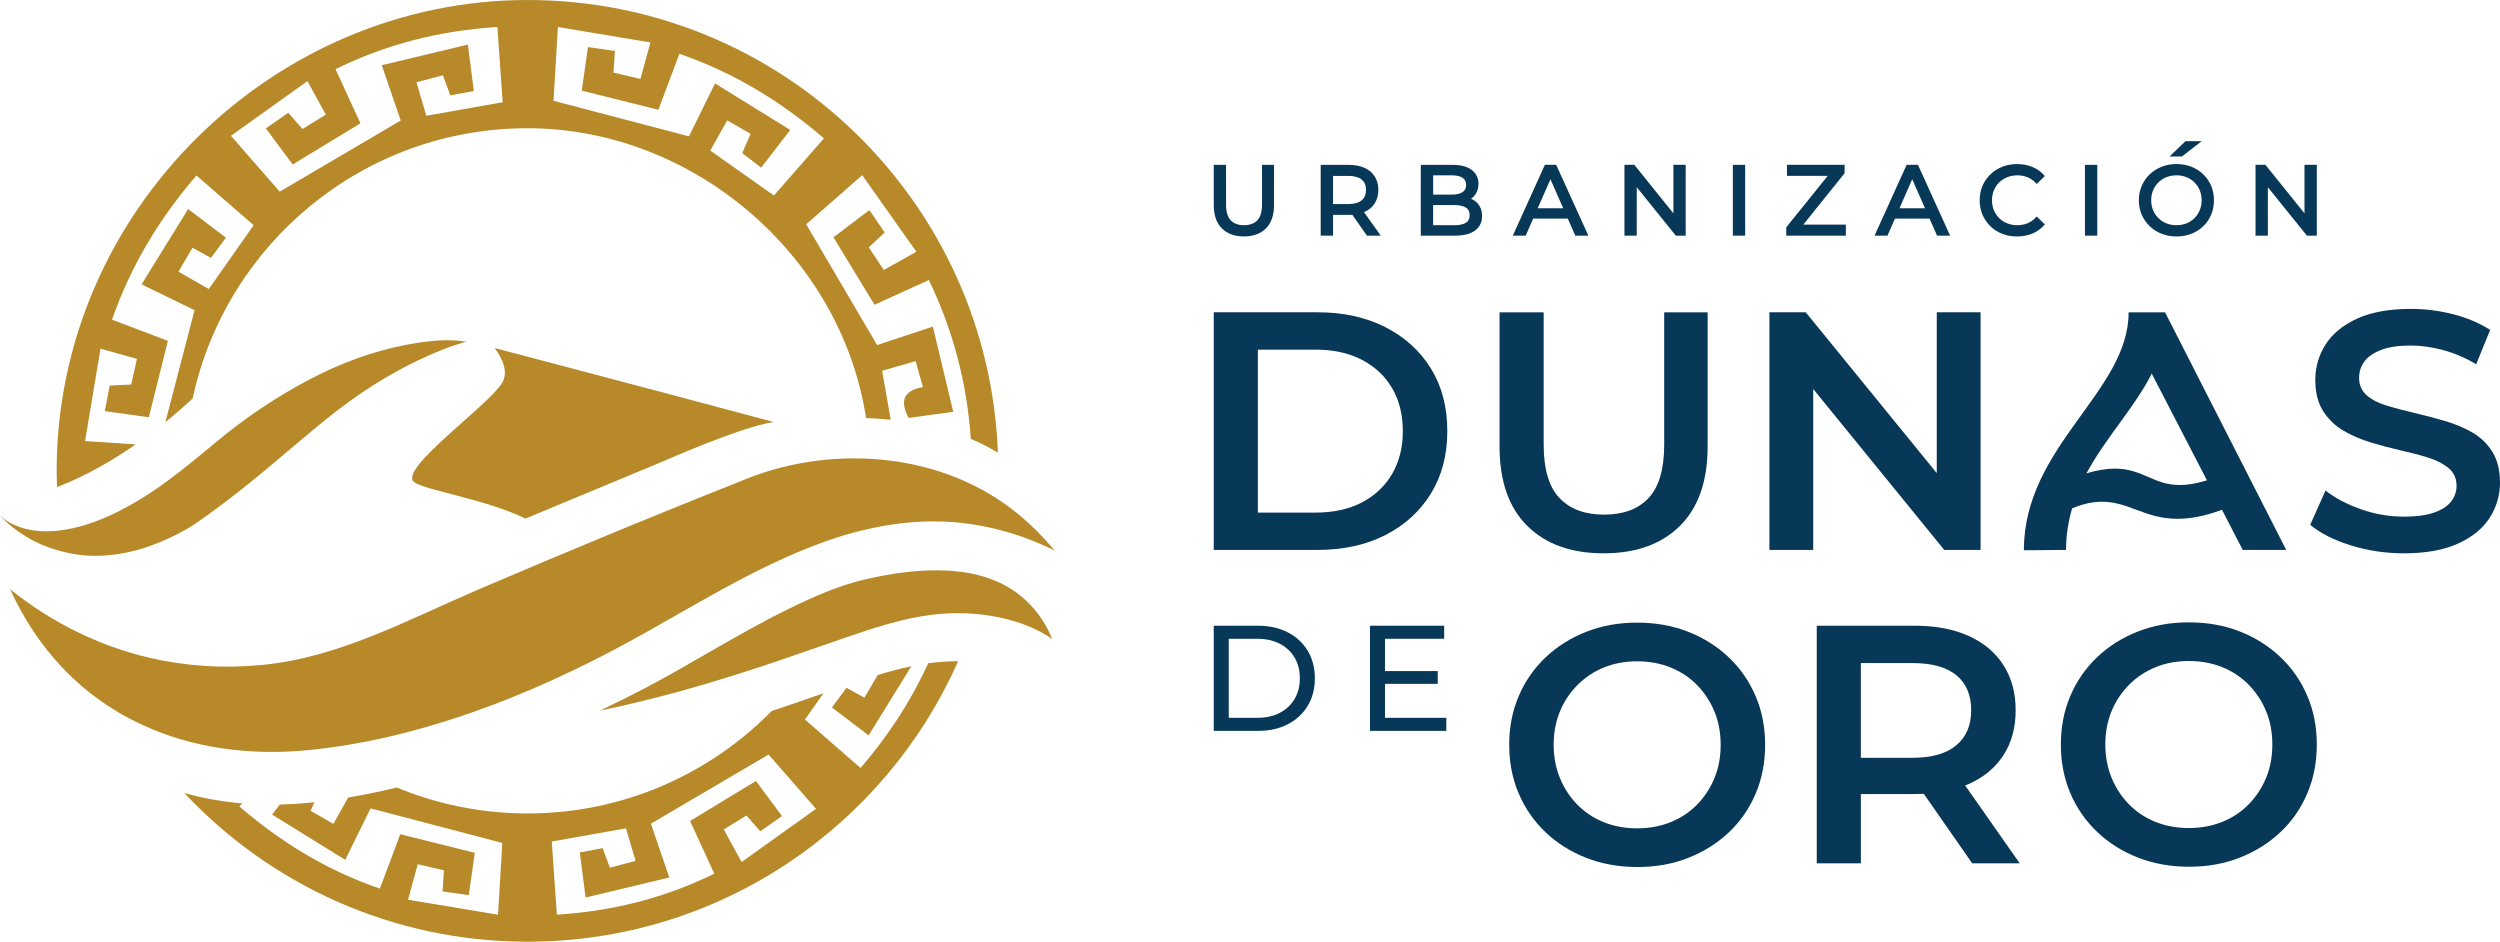 <?xml version="1.0" encoding="UTF-8"?>
<svg id="Capa_2" data-name="Capa 2" xmlns="http://www.w3.org/2000/svg" viewBox="0 0 1951.37 735.05">
  <defs>
    <style>
      .cls-1 {
        fill: #083858;
      }

      .cls-1, .cls-2 {
        stroke-width: 0px;
      }

      .cls-2 {
        fill: #b78929;
      }
    </style>
  </defs>
  <g id="Capa_1-2" data-name="Capa 1">
    <g>
      <g>
        <g>
          <path class="cls-2" d="M364.07,266.68s-46.09,11.2-101.9,54.53c-8.96,6.98-17.8,14.34-26.82,21.89-21.7,18.31-44.42,38.02-72.01,57.99-4.42,3.14-8.9,6.34-13.51,9.47-15.23,9.09-29.44,15.04-42.5,18.69-13.89,3.84-26.5,4.99-37.83,4.48h-.38c-6.72-.38-12.87-1.41-18.69-2.75-8.51-2.05-16.13-4.8-22.59-8-9.34-4.67-16.45-9.98-21.19-14.08-3.52-3.01-5.76-5.38-6.66-6.4,1.41,1.34,6.34,5.76,15.36,8.9,11.66,4.05,24.54,4,36.64,1.87,13.18-2.32,25.8-6.98,37.81-12.79,5.84-2.83,11.55-5.93,17.14-9.24,23.1-13.68,43.22-30.92,63.85-47.93,21.91-18.07,45.68-33.89,70.81-47.13,23.38-12.32,48.59-21.83,74.59-26.85,15.4-2.97,32.25-5.21,47.87-2.64Z"/>
          <path class="cls-2" d="M823.15,429.7c-25.84-12.78-54.21-20.77-83.02-22.4-33.39-1.96-67.65,4.91-98.89,16.39-53.71,19.63-101.9,50.91-151.9,78.1-75.58,41.11-162.1,75.11-248.31,83.67-41.15,4.09-83.37-.18-121.77-16.09-8.77-3.65-16.9-7.62-24.51-11.97-14.59-8.39-27.14-17.99-38.02-28.23-23.87-22.59-39.17-48-48.84-69.25,31.6,25.43,68.7,44.09,108.23,53.37,14,3.28,28.28,5.41,42.63,6.42,16.26,1.09,31.43.64,45.19-.64,60.53-5.64,114.15-35.27,169.18-58.84,35.31-15.13,70.73-29.99,106.24-44.66,58.18-24,97.54-39.49,97.99-39.68,68.22-29.23,153.9-23.95,213.33,22.15,13.12,10.18,23.88,21.25,32.45,31.68Z"/>
          <path class="cls-2" d="M821.38,498.96s-3.07-2.43-8.96-5.63c-2.18-1.15-4.93-2.43-7.87-3.78-6.78-2.94-15.62-5.89-26.43-8-11.39-2.24-24.83-3.58-40.58-2.62-23.94,1.46-46.99,8.42-69.57,16-36.1,12.23-81.42,29.12-134.99,44.04-20.42,5.63-41.99,11.01-64.65,15.68,23.81-11.27,48.71-24.32,74.44-39.43,4.74-2.69,9.47-5.44,14.34-8.19,18.91-10.83,37.84-21.65,57.41-31.27,19.31-9.49,39.7-18.67,60.75-23.52,21.47-4.95,43.47-8.06,65.54-6.79,16.13,1.02,30.92,4.61,43.65,11.46,11.51,6.19,21.3,15.35,28.58,26.17,3.34,4.97,6.08,10.35,8.35,15.88Z"/>
          <path class="cls-2" d="M391.66,299.31c-11.94,18.46-81.37,67.28-68.35,77.04,8.45,6.34,55.29,13.14,86.83,28.41,66.5-27.56,108.17-45,109-45.33,0,0,59.32-26.23,84.69-30.05-78.99-21.21-217.64-57.7-217.64-57.7,6.45,8.85,10.87,19.27,5.47,27.63Z"/>
        </g>
        <path class="cls-2" d="M678.59,163.99c-9.84,7.45-18.71,14.16-28.04,21.21,10.79,17.73,21.05,34.59,32.07,52.69,13.82-6.31,27.62-12.62,42.37-19.35,18.89,39.12,29.55,79.41,32.8,124.02,7.32,3.09,14.44,6.61,21.13,10.83C771.49,156.98,610,0,411.75,0S44.23,164.55,44.23,367.52c0,4.25.18,8.45.32,12.67,22.64-8.68,43.64-21.02,61.33-33.31-12.04-.8-25.05-1.67-39.49-2.63,4.1-24.5,7.89-47.18,12.06-72.1,10.75,3.01,19.11,5.36,28.41,7.97-1.61,7.3-2.92,13.25-4.41,20.03-5.22.24-10.13.47-16.81.78-1.14,5.96-2.34,12.24-3.81,19.99,12.13,1.68,22.65,3.14,34.34,4.76,4.99-19.97,9.73-38.99,14.89-59.64-14.33-5.43-28.39-10.75-43.66-16.53,14.91-42.28,36.63-78.42,65.93-112.55,15.18,13.2,29.64,25.78,44.65,38.84-11.82,16.81-23.18,32.97-35,49.78-7.8-4.44-15.09-8.59-23.7-13.5,3.86-6.58,7.15-12.18,10.98-18.7,5.37,2.95,9.61,5.29,14.41,7.93,3.88-5.26,7.19-9.74,11.64-15.77-9.36-7.12-18.26-13.89-29.43-22.39-11.82,19.1-23.34,37.72-36.39,58.81,16.36,7.96,29.99,14.6,41.36,20.12-7.71,29.64-15.11,58.06-22.74,87.38,8.93-7.22,16.19-13.7,21.26-18.45,25.94-120.55,133.09-210.92,261.39-210.92s244.41,98.06,264.25,226.17c6.29.23,12.73.72,19.22,1.35-2.17-12.41-4.35-24.86-6.68-38.19,8.24-2.39,16.59-4.8,26.15-7.56,2.02,7.21,3.66,13.06,5.68,20.25-14.22,2.56-18.7,9.93-11.15,24.1,10.51-1.44,21.47-2.95,34.81-4.78-5.47-22.84-10.44-43.63-15.91-66.49-16.36,5.41-30.64,10.14-43.5,14.39-18.6-31.67-36.64-62.4-55.36-94.26,12.63-11.08,26.71-23.43,43.73-38.36,14.53,20.55,27.86,39.41,42.27,59.78-9.31,5.21-16.61,9.3-25.43,14.25-3.96-5.97-7.62-11.49-11.7-17.65,3.97-3.72,7.59-7.11,12.4-11.62-3.6-5.28-7.32-10.71-11.94-17.49ZM332.8,90.37c-2.46-8.3-4.82-16.27-7.74-26.12,7.37-1.97,13.6-3.63,20.63-5.5,2.1,5.65,3.81,10.26,5.84,15.71,6.08-1.14,11.51-2.16,18.32-3.44-1.47-11.46-2.82-21.99-4.64-36.21-22.82,5.46-44.36,10.62-67.2,16.09,5.67,16.56,10.43,30.45,14.78,43.17-31.33,18.42-61.96,36.43-94.45,55.53-11.2-12.83-23.81-27.26-38.08-43.6,19.88-14.21,38.7-27.65,59.7-42.66,5.67,10.3,9.72,17.66,14.36,26.1-6.35,3.92-12.01,7.42-18.21,11.25-3.74-4.26-7.03-8.01-11.12-12.67-5.49,3.84-10.91,7.64-17.44,12.22,7.27,9.79,13.97,18.81,20.89,28.13,17.6-10.68,34.52-20.95,52.88-32.1-6.19-13.48-12.48-27.19-19.41-42.3,39.76-19.49,81-29.98,126.34-32.91,1.41,20.24,2.74,39.25,4.1,58.74-20.47,3.63-39.28,6.97-59.55,10.57ZM604.11,152.61c-16.77-11.83-32.46-22.91-49.7-35.07,4.08-7.28,8.14-14.52,13.22-23.58,6.36,3.65,11.96,6.87,18.25,10.48-2.3,5.3-4.26,9.81-6.54,15.06,4.39,3.37,8.82,6.76,14.79,11.35,7.15-9.27,13.94-18.07,22.69-29.4-19.62-12.15-38.16-23.64-58.7-36.36-7.56,15.34-14.21,28.84-20.35,41.32-34.85-9.14-68.77-18.04-105.74-27.73.96-15.98,2.1-35.04,3.44-57.59,24.7,4.11,47.76,7.95,72.23,12.02-3.04,11.09-5.25,19.14-7.82,28.49-7.39-1.73-13.79-3.24-21.04-4.94.37-5.54.69-10.39,1.13-16.87-6.89-1-13.32-1.93-21.04-3.05-1.71,11.99-3.21,22.48-4.85,33.99,19.94,4.98,39.1,9.77,59.83,14.95,5.62-14.98,10.78-28.75,16.39-43.68,42.35,14.6,78.84,36.8,112.82,65.99-13.48,15.42-26.14,29.88-39.02,44.61Z"/>
        <path class="cls-2" d="M737.53,516.41c-4.37.27-8.7.72-13.01,1.32-13.51,29.57-30.95,56.25-52.8,81.7-14.76-12.84-28.83-25.07-43.42-37.77,4.87-6.92,9.67-13.75,14.46-20.56-12.6,4.39-26.1,9.08-40.45,13.9-48.5,49.31-115.92,79.94-190.55,79.94-36.15,0-70.58-7.24-102.03-20.25-12.6,3.06-25.26,5.69-37.95,7.8-3.54,6.31-7.15,12.75-11.55,20.6-6.18-3.55-11.63-6.68-17.75-10.19,1.02-2.35,1.98-4.57,2.94-6.77-1.46.16-2.92.33-4.38.48-7.51.75-15.06,1.21-22.61,1.37-1.92,2.48-3.9,5.06-6.04,7.82,19.08,11.82,37.11,22.99,57.08,35.36,7.35-14.92,13.82-28.04,19.79-40.18,33.89,8.89,66.88,17.54,102.82,26.97-.93,15.54-2.04,34.08-3.35,56.01-24.02-4-46.44-7.73-70.24-11.69,2.96-10.78,5.1-18.61,7.6-27.71,7.19,1.69,13.41,3.15,20.46,4.8-.36,5.39-.68,10.1-1.1,16.4,6.7.97,12.96,1.88,20.46,2.96,1.66-11.66,3.12-21.87,4.72-33.06-19.39-4.84-38.03-9.5-58.19-14.53-5.47,14.57-10.49,27.96-15.93,42.48-41.18-14.2-76.67-35.79-109.71-64.17.75-.86,1.52-1.64,2.3-2.36-15.29-1.29-30.43-3.94-45.2-8.08,67.01,71.4,162.17,116.05,267.83,116.05,150.08,0,279.06-90,336.14-218.94-3.34,0-6.78.08-10.36.3ZM578.88,672.84c-5.51-10.01-9.45-17.17-13.97-25.38,6.18-3.82,11.68-7.22,17.71-10.94,3.64,4.14,6.84,7.79,10.81,12.32,5.34-3.74,10.61-7.43,16.96-11.89-7.07-9.52-13.59-18.29-20.32-27.35-17.12,10.39-33.57,20.37-51.42,31.21,6.01,13.11,12.13,26.44,18.88,41.14-38.67,18.95-78.77,29.16-122.86,32-1.37-19.68-2.67-38.17-3.99-57.13,19.91-3.53,38.2-6.78,57.91-10.27,2.39,8.07,4.69,15.82,7.53,25.4-7.16,1.91-13.23,3.53-20.06,5.35-2.04-5.49-3.71-9.98-5.68-15.28-5.91,1.11-11.19,2.1-17.81,3.34,1.43,11.14,2.74,21.39,4.52,35.21,22.19-5.31,43.14-10.33,65.35-15.65-5.51-16.1-10.14-29.61-14.38-41.98,30.46-17.91,60.25-35.43,91.85-54,10.9,12.47,23.15,26.51,37.04,42.4-19.33,13.81-37.63,26.89-58.06,41.48Z"/>
        <path class="cls-2" d="M660.69,536.87c-3.78,5.12-6.99,9.48-11.32,15.34,9.11,6.93,17.76,13.51,28.62,21.77,10.76-17.38,21.63-34.96,33.38-53.95-8.86,1.84-17.61,4.21-26.29,6.86-3.63,6.18-6.76,11.51-10.38,17.69-5.22-2.87-9.35-5.14-14.02-7.71Z"/>
      </g>
      <g>
        <path class="cls-1" d="M1020.75,507.98c-3.72-6.17-8.92-10.98-15.6-14.42s-14.41-5.16-23.16-5.16h-34.6v82.09h34.6c8.75,0,16.48-1.72,23.16-5.16,6.68-3.44,11.88-8.25,15.6-14.42,3.71-6.17,5.57-13.33,5.57-21.46s-1.86-15.28-5.57-21.46ZM1010.48,545.57c-2.73,4.65-6.59,8.27-11.55,10.85-4.96,2.58-10.85,3.87-17.65,3.87h-22.17v-61.69h22.17c6.8,0,12.69,1.29,17.65,3.87,4.97,2.58,8.82,6.18,11.55,10.79,2.74,4.61,4.11,10.01,4.11,16.18s-1.37,11.48-4.11,16.13Z"/>
        <polygon class="cls-1" points="1128.91 560.29 1128.91 570.49 1069.33 570.49 1069.33 488.39 1127.24 488.39 1127.24 498.59 1081.04 498.59 1081.04 523.81 1122.21 523.81 1122.21 533.78 1081.04 533.78 1081.04 560.29 1128.91 560.29"/>
      </g>
      <g>
        <g>
          <path class="cls-1" d="M994.45,128.68v31.29c0,7.94-2.11,14.1-6.28,18.27-4.15,4.19-9.95,6.32-17.25,6.32s-13.04-2.13-17.23-6.32c-4.17-4.17-6.3-10.33-6.3-18.27v-31.29h9.61v30.99c0,5.64,1.22,9.79,3.65,12.31,2.39,2.51,5.88,3.79,10.33,3.79s8.02-1.28,10.43-3.79c2.43-2.53,3.65-6.68,3.65-12.31v-30.99h9.39Z"/>
          <path class="cls-1" d="M1064.69,165.57c.1-.04.2-.08.32-.14,3.47-1.52,6.18-3.79,8.02-6.7,1.89-2.97,2.85-6.48,2.85-10.49s-.92-7.46-2.85-10.49c-1.85-2.95-4.55-5.23-8.02-6.76-3.39-1.54-7.56-2.31-12.35-2.31h-21.8v55.25h9.65v-16.2h12.15c.96,0,1.95-.04,2.87-.1l11.43,16.31h10.77l-13.04-18.37ZM1040.5,137.31h11.93c4.55,0,8.08.96,10.43,2.87,2.27,1.91,3.39,4.55,3.39,8.06s-1.12,6.2-3.39,8.1c-2.37,1.97-5.8,2.93-10.43,2.93h-11.93v-21.96Z"/>
          <path class="cls-1" d="M1154.6,160.37c-1.44-2.19-3.47-3.89-6-5.07-.14-.06-.28-.12-.4-.16,1.46-1.02,2.69-2.29,3.69-3.83,1.4-2.15,2.13-4.79,2.13-7.84,0-4.59-1.81-8.26-5.38-10.89-3.43-2.59-8.38-3.89-14.74-3.89h-24.91v55.25h26.41c7.08,0,12.27-1.3,15.84-3.95,3.71-2.69,5.6-6.52,5.6-11.41,0-3.21-.76-5.98-2.25-8.2ZM1135.1,175.8h-16.47v-15.72h16.47c4.05,0,7.12.66,9.15,1.97,1.93,1.22,2.87,3.15,2.87,5.92s-.94,4.61-2.87,5.86c-2.09,1.3-5.15,1.99-9.15,1.99ZM1118.64,136.85h14.56c3.65,0,6.48.66,8.42,1.95,1.87,1.24,2.77,3.05,2.77,5.56s-.9,4.35-2.77,5.6c-1.91,1.28-4.75,1.93-8.42,1.93h-14.56v-15.02Z"/>
          <path class="cls-1" d="M1214.67,128.66h-8.82l-25.03,55.27h10.05l5.86-13.32h27.02l5.84,13.32h10.21l-25.11-55.27ZM1220.16,162.54h-19.9l9.95-22.64,9.95,22.64Z"/>
          <polygon class="cls-1" points="1315.77 128.66 1315.77 183.94 1308.05 183.94 1277.56 146.11 1277.56 183.94 1267.96 183.94 1267.96 128.66 1275.68 128.66 1306.16 166.51 1306.16 128.66 1315.77 128.66"/>
          <rect class="cls-1" x="1627.4" y="128.68" width="9.63" height="55.25"/>
          <path class="cls-1" d="M1725.92,145.05c-1.42-3.41-3.51-6.42-6.16-8.99-2.63-2.53-5.78-4.51-9.31-5.92-3.53-1.38-7.42-2.09-11.59-2.09s-8.16.72-11.69,2.13c-3.57,1.42-6.7,3.43-9.31,5.96-2.63,2.55-4.69,5.56-6.18,8.97-1.46,3.41-2.21,7.18-2.21,11.21s.74,7.8,2.21,11.19c1.48,3.41,3.55,6.42,6.18,8.97,2.61,2.55,5.76,4.55,9.35,5.96,3.57,1.4,7.5,2.13,11.65,2.13s8.08-.7,11.59-2.09c3.53-1.38,6.66-3.37,9.31-5.92,2.65-2.55,4.73-5.58,6.16-8.97,1.44-3.43,2.19-7.22,2.19-11.27s-.74-7.86-2.19-11.27ZM1718.48,156.32c0,2.79-.48,5.4-1.46,7.74-1,2.37-2.39,4.45-4.13,6.2-1.74,1.74-3.83,3.11-6.2,4.07-4.81,1.95-10.97,1.91-15.7,0-2.37-.96-4.47-2.33-6.24-4.09-1.79-1.75-3.17-3.81-4.17-6.18-.98-2.35-1.46-4.95-1.46-7.74s.48-5.42,1.46-7.76c1-2.37,2.39-4.43,4.17-6.18,1.76-1.74,3.87-3.13,6.24-4.09,2.39-.96,5.03-1.44,7.88-1.44s5.44.48,7.8,1.44c2.39.96,4.47,2.35,6.22,4.09,1.74,1.75,3.13,3.81,4.13,6.18.98,2.35,1.46,4.97,1.46,7.76Z"/>
          <polygon class="cls-1" points="1718.48 110.23 1703.09 122.13 1693.41 122.13 1705.84 110.23 1718.48 110.23"/>
          <polygon class="cls-1" points="1808.37 128.66 1808.37 183.94 1800.65 183.94 1770.18 146.13 1770.18 183.94 1760.55 183.94 1760.55 128.66 1768.27 128.66 1798.76 166.51 1798.76 128.66 1808.37 128.66"/>
          <rect class="cls-1" x="1352.57" y="128.68" width="9.61" height="55.25"/>
          <polygon class="cls-1" points="1440.78 175.31 1440.78 183.94 1394.27 183.94 1394.27 177.4 1426.6 137.29 1394.81 137.29 1394.81 128.66 1439.8 128.66 1439.8 135.2 1407.59 175.31 1440.78 175.31"/>
          <path class="cls-1" d="M1497.04,128.66h-8.82l-25.03,55.27h10.07l5.84-13.32h27l5.88,13.32h10.19l-25.11-55.27ZM1502.55,162.54h-19.9l9.93-22.64,9.97,22.64Z"/>
          <path class="cls-1" d="M1589.72,168.96l6.38,6.18-.64.72c-2.53,2.85-5.64,5.03-9.23,6.5-3.59,1.46-7.56,2.21-11.83,2.21s-8.06-.7-11.59-2.09c-3.53-1.38-6.64-3.37-9.25-5.92-2.59-2.55-4.65-5.58-6.12-8.97-1.46-3.39-2.21-7.2-2.21-11.27s.74-7.88,2.21-11.29c1.46-3.39,3.55-6.4,6.16-8.94,2.63-2.55,5.74-4.53,9.29-5.94,3.53-1.38,7.42-2.09,11.59-2.09s8.16.74,11.73,2.17c3.61,1.46,6.72,3.63,9.25,6.48l.64.72-6.36,6.16-.7-.74c-1.93-2.01-4.11-3.53-6.5-4.51-4.91-2.01-10.95-1.93-15.72-.04-2.43.96-4.55,2.33-6.34,4.05-1.76,1.73-3.17,3.81-4.15,6.18-.98,2.39-1.48,4.99-1.48,7.8s.5,5.42,1.48,7.78c.98,2.39,2.39,4.45,4.15,6.18,1.79,1.72,3.91,3.09,6.34,4.05,4.77,1.89,10.81,1.97,15.72-.04,2.39-.98,4.57-2.51,6.48-4.59l.7-.74Z"/>
        </g>
        <g>
          <path class="cls-1" d="M1251.81,431.89c-25.44,0-45.36-7.15-59.75-21.46-14.4-14.31-21.6-34.98-21.6-62v-104.66h34.45v103.34c0,19.08,4.11,32.95,12.32,41.6,8.22,8.66,19.83,12.99,34.85,12.99s26.58-4.33,34.71-12.99c8.12-8.65,12.19-22.52,12.19-41.6v-103.34h33.91v104.66c0,27.03-7.2,47.7-21.59,62-14.4,14.31-34.23,21.46-59.48,21.46Z"/>
          <path class="cls-1" d="M947.39,429.24v-185.48h81.08c20.14,0,37.8,3.89,52.99,11.66,15.19,7.78,27.03,18.55,35.51,32.33,8.48,13.78,12.72,30.03,12.72,48.75s-4.24,34.76-12.72,48.62c-8.48,13.87-20.31,24.69-35.51,32.46-15.19,7.77-32.86,11.66-52.99,11.66h-81.08ZM981.83,400.1h45.05c13.95,0,26.01-2.65,36.17-7.95,10.16-5.3,18.02-12.72,23.58-22.26,5.56-9.54,8.34-20.67,8.34-33.39s-2.78-24.07-8.34-33.52c-5.56-9.45-13.43-16.83-23.58-22.12-10.16-5.3-22.21-7.95-36.17-7.95h-45.05v127.19Z"/>
          <path class="cls-1" d="M1876.38,431.89c-14.49,0-28.35-2.08-41.6-6.23-13.25-4.15-23.76-9.5-31.53-16.03l11.92-26.76c7.42,5.83,16.6,10.69,27.56,14.57,10.95,3.89,22.17,5.83,33.65,5.83,9.71,0,17.58-1.06,23.58-3.18,6.01-2.12,10.42-4.99,13.25-8.61,2.82-3.62,4.24-7.72,4.24-12.32,0-5.65-2.03-10.2-6.1-13.65-4.07-3.45-9.32-6.18-15.77-8.22-6.45-2.03-13.6-3.93-21.46-5.7-7.87-1.76-15.73-3.84-23.58-6.23-7.86-2.38-15.01-5.47-21.46-9.27-6.45-3.79-11.71-8.88-15.77-15.23-4.07-6.36-6.1-14.48-6.1-24.38s2.69-19.3,8.08-27.69c5.39-8.39,13.6-15.11,24.64-20.14,11.03-5.03,25.04-7.55,42-7.55,11.12,0,22.17,1.41,33.12,4.24,10.95,2.83,20.49,6.89,28.62,12.19l-10.87,26.76c-8.3-4.94-16.87-8.61-25.7-11-8.83-2.39-17.32-3.58-25.44-3.58-9.53,0-17.27,1.15-23.18,3.45-5.92,2.3-10.25,5.3-12.99,9.01-2.74,3.71-4.1,7.95-4.1,12.72,0,5.66,1.99,10.2,5.96,13.65,3.98,3.44,9.19,6.14,15.64,8.08,6.45,1.95,13.65,3.84,21.6,5.7,7.95,1.85,15.85,3.93,23.71,6.23,7.86,2.3,15.01,5.3,21.47,9.01,6.45,3.71,11.66,8.74,15.63,15.11,3.98,6.36,5.96,14.4,5.96,24.11s-2.69,19.04-8.08,27.42c-5.39,8.39-13.64,15.1-24.77,20.14-11.13,5.03-25.17,7.55-42.13,7.55Z"/>
          <polygon class="cls-1" points="1545.94 243.76 1545.94 429.25 1517.58 429.25 1415.3 303.64 1415.3 429.25 1381.12 429.25 1381.12 243.76 1409.48 243.76 1511.74 369.29 1511.74 243.76 1545.94 243.76"/>
          <path class="cls-1" d="M1784.52,429.25h-33.96l-16.19-31.34c-14.1,5.22-25.08,7.05-34.74,7.05-25.07,0-38.13-13.32-58.77-13.32-6.79,0-14.36,1.3-23.5,5.22-2.88,9.93-4.71,20.63-4.71,32.39l-32.91.26c0-81.49,81.75-123.54,81.75-185.7h28.47l94.55,185.44ZM1679.53,291.61c-13.06,26.12-35.52,49.36-50.93,77.83,8.88-2.61,15.93-3.66,22.21-3.66,21.67,0,30.03,12.8,50.66,12.8,5.75,0,12.8-1.05,21.16-3.66l-43.09-83.32Z"/>
        </g>
        <g>
          <path class="cls-1" d="M1370.35,543.35c-4.95-11.57-11.92-21.64-20.93-30.21-9.01-8.56-19.56-15.23-31.66-20-12.1-4.77-25.39-7.15-39.87-7.15s-27.55,2.38-39.74,7.15c-12.18,4.77-22.78,11.44-31.79,20-9.01,8.57-15.99,18.64-20.93,30.21-4.95,11.57-7.42,24.24-7.42,38.02s2.47,26.45,7.42,38.02c4.94,11.57,11.92,21.64,20.93,30.2,9.01,8.57,19.61,15.24,31.79,20.01,12.19,4.77,25.53,7.15,40.01,7.15s27.51-2.38,39.6-7.15c12.1-4.77,22.66-11.39,31.66-19.87,9.01-8.48,15.99-18.55,20.93-30.21,4.95-11.66,7.42-24.38,7.42-38.15s-2.47-26.45-7.42-38.02ZM1338.16,607.47c-3.27,7.86-7.82,14.75-13.65,20.67-5.82,5.92-12.71,10.47-20.66,13.65-7.95,3.18-16.61,4.77-25.97,4.77s-18.01-1.59-25.96-4.77c-7.95-3.18-14.84-7.73-20.66-13.65-5.83-5.92-10.38-12.85-13.65-20.8-3.27-7.95-4.9-16.6-4.9-25.97s1.63-18.23,4.9-26.1c3.26-7.86,7.86-14.75,13.78-20.67,5.91-5.92,12.8-10.47,20.66-13.65,7.86-3.18,16.47-4.77,25.83-4.77s18.02,1.59,25.97,4.77c7.95,3.18,14.84,7.73,20.66,13.65,5.83,5.92,10.38,12.81,13.65,20.67,3.26,7.86,4.9,16.56,4.9,26.1s-1.63,18.24-4.9,26.1Z"/>
          <path class="cls-1" d="M1533.9,613.11c.91-.38,1.85-.71,2.71-1.11,11.76-5.21,20.82-12.7,27.17-22.52,6.35-9.79,9.54-21.5,9.54-35.11s-3.19-25.35-9.54-35.24c-6.35-9.89-15.41-17.48-27.17-22.77-11.74-5.31-25.83-7.97-42.25-7.97h-76.3v185.49h34.43v-54.06h41.87c2.48,0,4.86-.08,7.21-.2l.03.03h.02l37.8,54.24h37.09l-42.6-60.77ZM1527.07,581.66c-7.67,6.53-19.13,9.82-34.31,9.82h-40.28v-73.92h40.28c15.18,0,26.64,3.16,34.31,9.54,7.69,6.35,11.54,15.46,11.54,27.27s-3.85,20.77-11.54,27.3Z"/>
          <path class="cls-1" d="M1800.95,543.13c-4.95-11.57-11.92-21.64-20.93-30.21-9.01-8.56-19.56-15.23-31.66-20-12.1-4.77-25.39-7.15-39.87-7.15s-27.55,2.38-39.74,7.15c-12.18,4.77-22.78,11.44-31.79,20-9.01,8.57-15.99,18.64-20.93,30.21-4.95,11.57-7.42,24.24-7.42,38.02s2.47,26.45,7.42,38.02c4.94,11.57,11.92,21.64,20.93,30.2,9.01,8.57,19.61,15.24,31.79,20.01,12.19,4.77,25.53,7.15,40.01,7.15s27.51-2.38,39.6-7.15c12.1-4.77,22.66-11.39,31.66-19.87,9.01-8.48,15.99-18.55,20.93-30.21,4.95-11.66,7.42-24.38,7.42-38.15s-2.47-26.45-7.42-38.02ZM1768.76,607.24c-3.27,7.86-7.82,14.75-13.65,20.67-5.83,5.92-12.72,10.47-20.66,13.65-7.95,3.18-16.61,4.77-25.97,4.77s-18.01-1.59-25.96-4.77c-7.95-3.18-14.84-7.73-20.66-13.65-5.83-5.92-10.38-12.85-13.65-20.8-3.27-7.95-4.9-16.6-4.9-25.97s1.63-18.23,4.9-26.1c3.26-7.86,7.86-14.75,13.78-20.67,5.91-5.92,12.8-10.47,20.66-13.65,7.86-3.18,16.47-4.77,25.83-4.77s18.02,1.59,25.97,4.77c7.95,3.18,14.84,7.73,20.66,13.65,5.83,5.92,10.38,12.81,13.65,20.67,3.27,7.86,4.9,16.56,4.9,26.1s-1.63,18.24-4.9,26.1Z"/>
        </g>
      </g>
    </g>
  </g>
</svg>